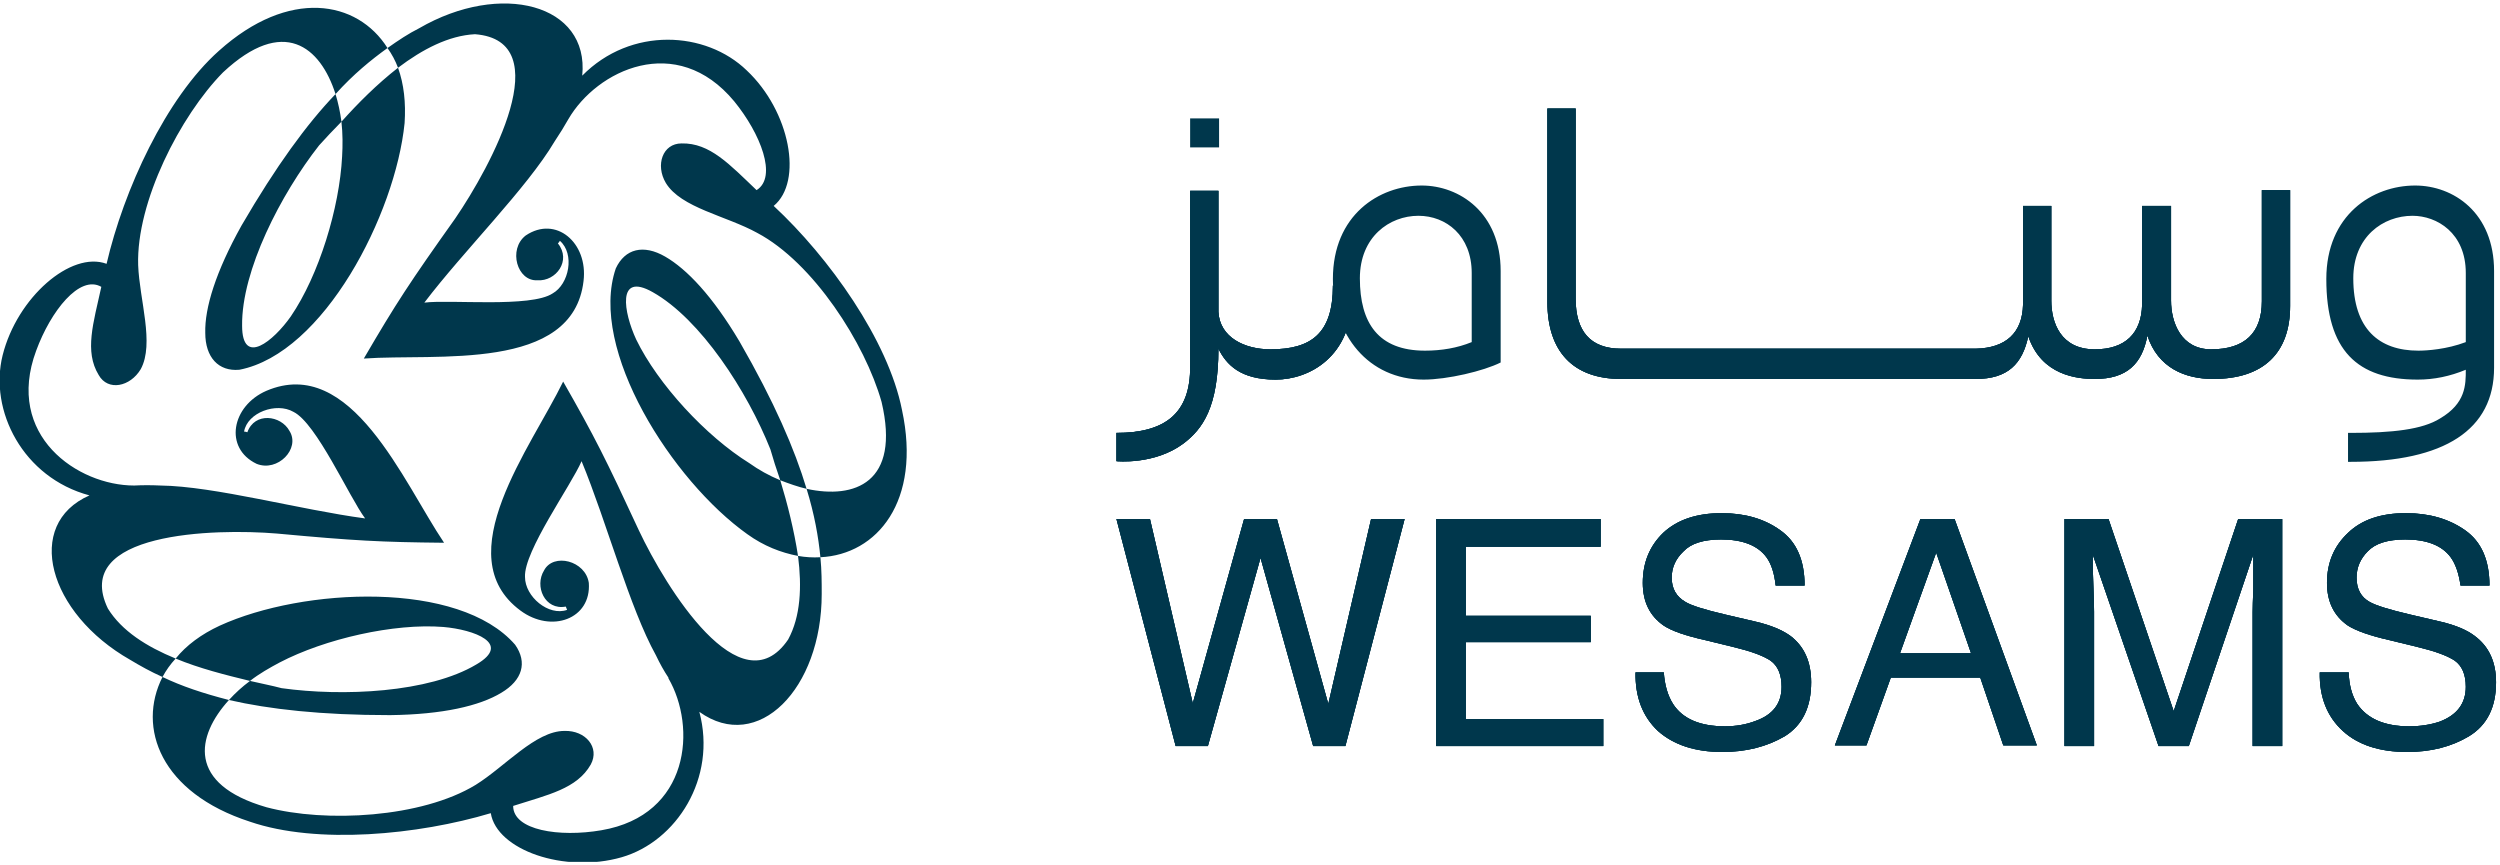 <?xml version="1.0" encoding="UTF-8"?>
<svg xmlns="http://www.w3.org/2000/svg" width="520" height="180" viewBox="0 0 520 180" fill="none">
  <g clip-path="url(#clip0_5132_180)">
    <path fill-rule="evenodd" clip-rule="evenodd" d="M239.2 107.969L248.095 146.284L258.768 107.969H265.611L276.284 146.421L285.179 107.969H292.158L279.842 155.179H273.137L262.19 116.042L251.242 155.179H244.537L232.221 107.969H239.2ZM298.726 107.969H332.937V113.716H304.884V128.084H330.884V133.558H304.884V149.569H333.484V155.179H298.726V107.969ZM346.074 139.853C346.256 142.498 346.895 144.688 347.99 146.421C349.997 149.523 353.6 151.074 358.8 151.074C361.081 151.074 363.179 150.709 365.095 149.979C368.744 148.702 370.568 146.33 370.568 142.863C370.568 140.309 369.793 138.484 368.242 137.39C366.691 136.386 364.228 135.474 360.853 134.653L354.695 133.148C350.59 132.235 347.716 131.232 346.074 130.137C343.154 128.13 341.695 125.165 341.695 121.242C341.695 117.046 343.109 113.579 345.937 110.842C348.856 108.105 352.916 106.737 358.116 106.737C362.951 106.737 367.011 107.923 370.295 110.295C373.67 112.667 375.358 116.498 375.358 121.79H369.337C369.063 119.235 368.425 117.274 367.421 115.905C365.597 113.442 362.449 112.211 357.979 112.211C354.33 112.211 351.73 113.032 350.179 114.674C348.537 116.225 347.716 118.049 347.716 120.148C347.716 122.428 348.674 124.116 350.59 125.211C351.775 125.941 354.512 126.807 358.8 127.811L365.232 129.316C368.333 130.046 370.751 131.049 372.484 132.326C375.312 134.516 376.726 137.709 376.726 141.905C376.726 147.105 374.902 150.846 371.253 153.126C367.512 155.316 363.179 156.411 358.253 156.411C352.596 156.411 348.126 154.951 344.842 152.032C341.649 149.021 340.098 144.962 340.19 139.853H346.074ZM399.442 107.969H406.558L423.663 155.042H416.684L411.895 140.948H393.284L388.221 155.042H381.653L399.442 107.969ZM409.979 135.884L402.726 114.948L395.2 135.884H409.979ZM429.411 107.969H438.579L452.126 147.926L465.537 107.969H474.705V155.179H468.547V127.263C468.547 126.351 468.593 124.8 468.684 122.611C468.684 120.33 468.684 117.912 468.684 115.358L455.274 155.179H448.979L435.295 115.358V116.863C435.295 117.958 435.34 119.691 435.432 122.063C435.523 124.435 435.568 126.169 435.568 127.263V155.179H429.411V107.969ZM488.526 139.853C488.618 142.498 489.211 144.688 490.305 146.421C492.404 149.523 496.007 151.074 501.116 151.074C503.397 151.074 505.495 150.755 507.411 150.116C511.06 148.748 512.884 146.33 512.884 142.863C512.884 140.309 512.109 138.484 510.558 137.39C509.007 136.386 506.544 135.474 503.168 134.653L497.011 133.148C492.997 132.235 490.123 131.232 488.389 130.137C485.47 128.13 484.011 125.165 484.011 121.242C484.011 117.046 485.47 113.579 488.389 110.842C491.218 108.105 495.232 106.737 500.432 106.737C505.267 106.737 509.372 107.923 512.747 110.295C516.123 112.667 517.811 116.498 517.811 121.79H511.789C511.425 119.235 510.74 117.274 509.737 115.905C507.912 113.442 504.765 112.211 500.295 112.211C496.646 112.211 494.046 113.032 492.495 114.674C490.944 116.225 490.168 118.049 490.168 120.148C490.168 122.519 491.081 124.207 492.905 125.211C494.182 125.941 496.965 126.807 501.253 127.811L507.684 129.316C510.786 130.046 513.158 131.049 514.8 132.326C517.719 134.516 519.179 137.709 519.179 141.905C519.179 147.105 517.309 150.846 513.568 153.126C509.919 155.316 505.632 156.411 500.705 156.411C494.958 156.411 490.488 154.951 487.295 152.032C484.011 149.021 482.414 144.962 482.505 139.853H488.526ZM265.337 78.958C257.947 78.958 255.074 75.811 253.432 72.526C253.432 84.705 250.147 89.221 246.179 92.232C240.158 96.748 232.221 95.927 232.221 95.927V90.042C242.074 90.042 247.684 86.211 247.547 76.084V39.684H253.432V64.863C253.705 70.2 258.905 72.663 264.242 72.663C272.726 72.663 277.242 69.379 277.242 59.39L281.211 61.716C281.211 74.169 272.316 78.958 265.337 78.958ZM476.347 39.547V63.632C476.347 73.484 470.737 78.821 460.337 78.821C454.453 78.821 448.842 76.495 446.653 69.79C445.558 75.674 442.411 78.821 435.705 78.821C432.147 78.821 424.621 78.137 421.884 69.927C420.653 75.674 417.642 78.821 410.937 78.821V72.526C417.232 72.39 420.653 69.242 420.79 63.358C420.79 63.176 420.79 62.993 420.79 62.811V42.832H426.674V62.537C426.674 67.053 428.589 72.663 435.705 72.663C442 72.663 445.421 69.379 445.558 63.358C445.558 63.176 445.558 62.993 445.558 62.811V42.832H451.579V62.537C451.579 67.053 453.632 72.663 459.926 72.663C466.905 72.663 470.463 69.242 470.463 62.674V39.547H476.347ZM410.937 78.821C385.621 78.821 341.695 78.821 337.179 78.821C327.189 78.821 321.853 73.074 321.853 62.811V22.579H327.737V62.127C327.737 68.832 330.747 72.526 337.179 72.526H410.937V78.821Z" fill="#00374C"></path>
    <path fill-rule="evenodd" clip-rule="evenodd" d="M239.2 107.969L248.095 146.284L258.768 107.969H265.611L276.284 146.421L285.179 107.969H292.158L279.842 155.179H273.137L262.19 116.042L251.242 155.179H244.537L232.221 107.969H239.2ZM298.726 107.969H332.937V113.716H304.884V128.084H330.884V133.558H304.884V149.569H333.484V155.179H298.726V107.969ZM346.074 139.853C346.256 142.498 346.895 144.688 347.99 146.421C349.997 149.523 353.6 151.074 358.8 151.074C361.081 151.074 363.179 150.709 365.095 149.979C368.744 148.702 370.568 146.33 370.568 142.863C370.568 140.309 369.793 138.484 368.242 137.39C366.691 136.386 364.228 135.474 360.853 134.653L354.695 133.148C350.59 132.235 347.716 131.232 346.074 130.137C343.154 128.13 341.695 125.165 341.695 121.242C341.695 117.046 343.109 113.579 345.937 110.842C348.856 108.105 352.916 106.737 358.116 106.737C362.951 106.737 367.011 107.923 370.295 110.295C373.67 112.667 375.358 116.498 375.358 121.79H369.337C369.063 119.235 368.425 117.274 367.421 115.905C365.597 113.442 362.449 112.211 357.979 112.211C354.33 112.211 351.73 113.032 350.179 114.674C348.537 116.225 347.716 118.049 347.716 120.148C347.716 122.428 348.674 124.116 350.59 125.211C351.775 125.941 354.512 126.807 358.8 127.811L365.232 129.316C368.333 130.046 370.751 131.049 372.484 132.326C375.312 134.516 376.726 137.709 376.726 141.905C376.726 147.105 374.902 150.846 371.253 153.126C367.512 155.316 363.179 156.411 358.253 156.411C352.596 156.411 348.126 154.951 344.842 152.032C341.649 149.021 340.098 144.962 340.19 139.853H346.074ZM399.442 107.969H406.558L423.663 155.042H416.684L411.895 140.948H393.284L388.221 155.042H381.653L399.442 107.969ZM409.979 135.884L402.726 114.948L395.2 135.884H409.979ZM429.411 107.969H438.579L452.126 147.926L465.537 107.969H474.705V155.179H468.547V127.263C468.547 126.351 468.593 124.8 468.684 122.611C468.684 120.33 468.684 117.912 468.684 115.358L455.274 155.179H448.979L435.295 115.358V116.863C435.295 117.958 435.34 119.691 435.432 122.063C435.523 124.435 435.568 126.169 435.568 127.263V155.179H429.411V107.969ZM488.526 139.853C488.618 142.498 489.211 144.688 490.305 146.421C492.404 149.523 496.007 151.074 501.116 151.074C503.397 151.074 505.495 150.755 507.411 150.116C511.06 148.748 512.884 146.33 512.884 142.863C512.884 140.309 512.109 138.484 510.558 137.39C509.007 136.386 506.544 135.474 503.168 134.653L497.011 133.148C492.997 132.235 490.123 131.232 488.389 130.137C485.47 128.13 484.011 125.165 484.011 121.242C484.011 117.046 485.47 113.579 488.389 110.842C491.218 108.105 495.232 106.737 500.432 106.737C505.267 106.737 509.372 107.923 512.747 110.295C516.123 112.667 517.811 116.498 517.811 121.79H511.789C511.425 119.235 510.74 117.274 509.737 115.905C507.912 113.442 504.765 112.211 500.295 112.211C496.646 112.211 494.046 113.032 492.495 114.674C490.944 116.225 490.168 118.049 490.168 120.148C490.168 122.519 491.081 124.207 492.905 125.211C494.182 125.941 496.965 126.807 501.253 127.811L507.684 129.316C510.786 130.046 513.158 131.049 514.8 132.326C517.719 134.516 519.179 137.709 519.179 141.905C519.179 147.105 517.309 150.846 513.568 153.126C509.919 155.316 505.632 156.411 500.705 156.411C494.958 156.411 490.488 154.951 487.295 152.032C484.011 149.021 482.414 144.962 482.505 139.853H488.526ZM265.337 78.958C257.947 78.958 255.074 75.811 253.432 72.526C253.432 84.705 250.147 89.221 246.179 92.232C240.158 96.748 232.221 95.927 232.221 95.927V90.042C242.074 90.042 247.684 86.211 247.547 76.084V39.684H253.432V64.863C253.705 70.2 258.905 72.663 264.242 72.663C272.726 72.663 277.242 69.379 277.242 59.39L281.211 61.716C281.211 74.169 272.316 78.958 265.337 78.958ZM476.347 39.547V63.632C476.347 73.484 470.737 78.821 460.337 78.821C454.453 78.821 448.842 76.495 446.653 69.79C445.558 75.674 442.411 78.821 435.705 78.821C432.147 78.821 424.621 78.137 421.884 69.927C420.653 75.674 417.642 78.821 410.937 78.821V72.526C417.232 72.39 420.653 69.242 420.79 63.358C420.79 63.176 420.79 62.993 420.79 62.811V42.832H426.674V62.537C426.674 67.053 428.589 72.663 435.705 72.663C442 72.663 445.421 69.379 445.558 63.358C445.558 63.176 445.558 62.993 445.558 62.811V42.832H451.579V62.537C451.579 67.053 453.632 72.663 459.926 72.663C466.905 72.663 470.463 69.242 470.463 62.674V39.547H476.347ZM410.937 78.821C385.621 78.821 341.695 78.821 337.179 78.821C327.189 78.821 321.853 73.074 321.853 62.811V22.579H327.737V62.127C327.737 68.832 330.747 72.526 337.179 72.526H410.937V78.821Z" fill="#00374C"></path>
    <path fill-rule="evenodd" clip-rule="evenodd" d="M239.2 107.969L248.095 146.284L258.768 107.969H265.611L276.284 146.421L285.179 107.969H292.158L279.842 155.179H273.137L262.19 116.042L251.242 155.179H244.537L232.221 107.969H239.2ZM298.726 107.969H332.937V113.716H304.884V128.084H330.884V133.558H304.884V149.569H333.484V155.179H298.726V107.969ZM346.074 139.853C346.256 142.498 346.895 144.688 347.99 146.421C349.997 149.523 353.6 151.074 358.8 151.074C361.081 151.074 363.179 150.709 365.095 149.979C368.744 148.702 370.568 146.33 370.568 142.863C370.568 140.309 369.793 138.484 368.242 137.39C366.691 136.386 364.228 135.474 360.853 134.653L354.695 133.148C350.59 132.235 347.716 131.232 346.074 130.137C343.154 128.13 341.695 125.165 341.695 121.242C341.695 117.046 343.109 113.579 345.937 110.842C348.856 108.105 352.916 106.737 358.116 106.737C362.951 106.737 367.011 107.923 370.295 110.295C373.67 112.667 375.358 116.498 375.358 121.79H369.337C369.063 119.235 368.425 117.274 367.421 115.905C365.597 113.442 362.449 112.211 357.979 112.211C354.33 112.211 351.73 113.032 350.179 114.674C348.537 116.225 347.716 118.049 347.716 120.148C347.716 122.428 348.674 124.116 350.59 125.211C351.775 125.941 354.512 126.807 358.8 127.811L365.232 129.316C368.333 130.046 370.751 131.049 372.484 132.326C375.312 134.516 376.726 137.709 376.726 141.905C376.726 147.105 374.902 150.846 371.253 153.126C367.512 155.316 363.179 156.411 358.253 156.411C352.596 156.411 348.126 154.951 344.842 152.032C341.649 149.021 340.098 144.962 340.19 139.853H346.074ZM399.442 107.969H406.558L423.663 155.042H416.684L411.895 140.948H393.284L388.221 155.042H381.653L399.442 107.969ZM409.979 135.884L402.726 114.948L395.2 135.884H409.979ZM429.411 107.969H438.579L452.126 147.926L465.537 107.969H474.705V155.179H468.547V127.263C468.547 126.351 468.593 124.8 468.684 122.611C468.684 120.33 468.684 117.912 468.684 115.358L455.274 155.179H448.979L435.295 115.358V116.863C435.295 117.958 435.34 119.691 435.432 122.063C435.523 124.435 435.568 126.169 435.568 127.263V155.179H429.411V107.969ZM488.526 139.853C488.618 142.498 489.211 144.688 490.305 146.421C492.404 149.523 496.007 151.074 501.116 151.074C503.397 151.074 505.495 150.755 507.411 150.116C511.06 148.748 512.884 146.33 512.884 142.863C512.884 140.309 512.109 138.484 510.558 137.39C509.007 136.386 506.544 135.474 503.168 134.653L497.011 133.148C492.997 132.235 490.123 131.232 488.389 130.137C485.47 128.13 484.011 125.165 484.011 121.242C484.011 117.046 485.47 113.579 488.389 110.842C491.218 108.105 495.232 106.737 500.432 106.737C505.267 106.737 509.372 107.923 512.747 110.295C516.123 112.667 517.811 116.498 517.811 121.79H511.789C511.425 119.235 510.74 117.274 509.737 115.905C507.912 113.442 504.765 112.211 500.295 112.211C496.646 112.211 494.046 113.032 492.495 114.674C490.944 116.225 490.168 118.049 490.168 120.148C490.168 122.519 491.081 124.207 492.905 125.211C494.182 125.941 496.965 126.807 501.253 127.811L507.684 129.316C510.786 130.046 513.158 131.049 514.8 132.326C517.719 134.516 519.179 137.709 519.179 141.905C519.179 147.105 517.309 150.846 513.568 153.126C509.919 155.316 505.632 156.411 500.705 156.411C494.958 156.411 490.488 154.951 487.295 152.032C484.011 149.021 482.414 144.962 482.505 139.853H488.526ZM265.337 78.958C257.947 78.958 255.074 75.811 253.432 72.526C253.432 84.705 250.147 89.221 246.179 92.232C240.158 96.748 232.221 95.927 232.221 95.927V90.042C242.074 90.042 247.684 86.211 247.547 76.084V39.684H253.432V64.863C253.705 70.2 258.905 72.663 264.242 72.663C272.726 72.663 277.242 69.379 277.242 59.39L281.211 61.716C281.211 74.169 272.316 78.958 265.337 78.958ZM476.347 39.547V63.632C476.347 73.484 470.737 78.821 460.337 78.821C454.453 78.821 448.842 76.495 446.653 69.79C445.558 75.674 442.411 78.821 435.705 78.821C432.147 78.821 424.621 78.137 421.884 69.927C420.653 75.674 417.642 78.821 410.937 78.821V72.526C417.232 72.39 420.653 69.242 420.79 63.358C420.79 63.176 420.79 62.993 420.79 62.811V42.832H426.674V62.537C426.674 67.053 428.589 72.663 435.705 72.663C442 72.663 445.421 69.379 445.558 63.358C445.558 63.176 445.558 62.993 445.558 62.811V42.832H451.579V62.537C451.579 67.053 453.632 72.663 459.926 72.663C466.905 72.663 470.463 69.242 470.463 62.674V39.547H476.347ZM410.937 78.821C385.621 78.821 341.695 78.821 337.179 78.821C327.189 78.821 321.853 73.074 321.853 62.811V22.579H327.737V62.127C327.737 68.832 330.747 72.526 337.179 72.526H410.937V78.821Z" fill="#00374C"></path>
    <path fill-rule="evenodd" clip-rule="evenodd" d="M488.389 96.063V90.042H488.937C497.558 90.042 503.853 89.358 507.547 87.032C512.884 83.884 512.884 80.053 512.884 76.906C509.6 78.274 506.27 78.958 502.895 78.958C490.305 78.958 483.874 72.937 483.874 58.021C483.874 44.748 493.453 38.59 502.347 38.59C510.284 38.59 518.768 44.2 518.768 56.379V76.495C518.768 89.358 508.505 96.063 488.937 96.063H488.389ZM501.8 44.884C495.642 44.884 489.484 49.263 489.484 57.884C489.484 68.421 494.821 72.937 503.031 72.937C504.81 72.937 508.916 72.663 512.884 71.158V56.79C512.884 48.442 506.863 44.884 501.8 44.884ZM296.126 78.958C284.631 78.958 277.242 69.653 277.242 58.021C277.242 44.748 286.821 38.59 295.716 38.59C303.516 38.59 312.137 44.2 312.137 56.379V75.4C308.579 77.179 301.053 78.958 296.126 78.958ZM306.116 56.79C306.116 48.99 300.779 44.884 295.031 44.884C289.01 44.884 282.853 49.263 282.853 57.884C282.853 67.19 286.684 72.937 296.4 72.937C299.821 72.937 303.105 72.39 306.116 71.158V56.79ZM253.568 30.653H247.547V24.632H253.568V30.653ZM87.168 5.884C104.137 -3.968 122.61 0.821 121.105 15.737C131.231 5.474 146.831 6.432 155.316 14.642C164.347 23.127 167.084 37.769 160.926 42.832C172.421 53.505 184.737 70.748 187.61 85.253C191.716 104.274 182.41 115.358 170.642 115.905C170.916 118.642 170.916 121.105 170.916 123.569C170.916 143.274 157.642 156.821 145.463 148.063C149.158 161.884 140.674 175.021 129.316 178.305C117.41 181.727 103.316 176.8 102.084 169.137C87.031 173.653 65.958 175.705 52 170.916C33.389 164.895 28.463 151.348 33.8 140.811C31.337 139.716 29.147 138.484 27.095 137.253C9.989 127.537 4.926 109.063 18.61 103.042C4.789 99.348 -2.326 85.39 0.547 73.895C3.558 61.853 14.779 52.137 22.168 54.874C25.726 39.548 34.484 20.39 45.568 10.537C60.074 -2.463 74.305 0 80.6 9.99C82.926 8.348 84.979 6.979 87.168 5.884ZM136.431 136.295C130.958 126.442 126.168 108.516 120.968 95.927C118.779 100.99 108.926 114.674 109.2 120.011C109.2 124.116 114.126 128.221 117.958 126.853C117.867 126.67 117.775 126.442 117.684 126.169C113.305 126.99 111.116 121.927 113.168 118.642C115.084 114.948 121.789 116.59 122.474 121.242C123.021 128.769 114.674 131.779 108.242 126.99C92.916 115.632 110.568 92.916 117.137 79.369C123.705 90.863 126.031 95.516 132.874 110.295C138.484 122.2 154.084 147.516 163.937 133.011C166.537 128.221 166.81 122.063 165.989 115.632C162.431 114.948 158.874 113.579 155.453 111.116C139.853 100.032 122.337 72.663 128.084 55.832C130 51.727 133.831 50.769 138.347 53.369C142.863 55.969 148.2 61.579 153.81 71.021C161.063 83.611 165.305 93.463 167.768 101.674C177.758 103.863 187.337 100.442 183.368 83.611C179.947 71.432 169.137 54.6 157.505 48.442C151.074 44.884 141.631 43.242 138.484 38.042C136.295 34.348 137.8 29.832 141.768 29.832C147.653 29.695 151.758 34.211 157.368 39.548C161.747 36.811 158.189 27.779 152.716 21.074C140.674 6.569 124.116 14.642 118.231 24.769C117.41 26.228 116.453 27.779 115.358 29.421C109.61 39.137 96.474 52.137 88.263 62.948C93.6 62.263 110.431 64.042 114.947 61.032C118.368 59.116 119.6 52.821 116.453 50.084C116.361 50.267 116.224 50.449 116.042 50.632C118.916 54.19 115.631 58.569 111.8 58.295C107.558 58.569 105.642 51.863 109.337 48.99C115.631 44.748 122.337 50.495 121.379 58.432C119.189 77.453 90.726 73.484 75.674 74.579C82.379 63.084 85.252 58.706 94.695 45.432C102.084 34.621 116.316 8.484 98.8 7.116C93.326 7.39 87.853 10.263 82.789 14.095C84.021 17.516 84.431 21.348 84.158 25.59C82.242 44.611 67.326 73.484 49.81 76.906C45.431 77.316 42.695 74.305 42.695 69.242C42.558 64.042 44.884 56.516 50.221 46.937C57.474 34.484 63.768 25.863 69.789 19.569C66.642 9.716 58.979 3.284 46.389 15.053C37.495 24.084 28.326 42.011 28.737 55.148C29.01 62.4 32.158 71.432 29.284 76.769C27.095 80.463 22.442 81.421 20.526 78C17.516 73.074 19.431 67.19 21.074 59.663C16.558 57.063 10.537 64.727 7.526 72.937C0.958 90.59 16.147 100.99 27.916 100.99C29.649 100.898 31.474 100.898 33.389 100.99C44.61 101.127 62.537 106.053 75.947 107.832C72.663 103.453 65.821 87.99 61.032 85.663C57.474 83.611 51.453 85.8 50.768 89.769C50.951 89.769 51.179 89.814 51.453 89.906C52.958 85.663 58.431 86.348 60.21 89.632C62.537 93.326 57.747 98.253 53.368 96.474C46.526 93.19 48.168 84.432 55.421 81.284C73.074 73.758 83.884 100.305 92.368 112.895C79.095 112.758 73.895 112.484 57.61 110.979C44.61 109.884 14.779 110.705 22.442 126.579C25.316 131.232 30.516 134.516 36.537 136.979C38.726 134.242 41.874 131.916 45.705 130.137C63.084 122.2 95.516 120.695 107.147 134.105C109.747 137.8 108.653 141.495 104.274 144.095C99.758 146.832 92.095 148.611 81.147 148.748C66.779 148.748 55.968 147.516 47.621 145.6C40.779 153.127 38.863 163.116 55.421 167.905C67.737 171.19 87.716 170.095 98.937 163.253C105.095 159.421 111.389 152.032 117.41 152.032C121.789 151.895 124.8 155.453 122.884 159.011C120.01 164.074 113.989 165.305 106.737 167.632C106.737 172.695 116.316 174.2 125.074 172.695C143.547 169.548 144.916 151.211 139.031 141.084C139.031 141.084 139.031 141.039 139.031 140.948C138.119 139.579 137.253 138.028 136.431 136.295ZM66.368 30.242C58.431 40.369 50.221 56.242 50.358 67.737C50.358 76.358 56.926 70.884 60.484 65.821C66.368 57.2 70.61 43.242 71.158 32.569C71.295 30.242 71.295 27.779 71.021 25.316C69.379 26.958 67.737 28.737 66.368 30.242ZM80.6 9.99C77.179 12.453 73.484 15.463 69.789 19.569C70.337 21.348 70.747 23.263 71.021 25.316C74.442 21.484 78.41 17.516 82.789 14.095C82.242 12.635 81.512 11.267 80.6 9.99ZM160.242 93.463C155.453 81.421 145.737 66.369 135.747 60.758C128.221 56.516 129.726 65 132.326 70.611C136.842 79.916 146.831 90.727 155.863 96.337C157.779 97.706 159.968 98.937 162.295 99.895C161.474 97.569 160.789 95.379 160.242 93.463ZM170.642 115.905C170.231 111.663 169.41 107.011 167.768 101.674C165.989 101.263 164.074 100.579 162.295 99.895C163.8 104.821 165.168 110.295 165.989 115.632C167.54 115.905 169.091 115.997 170.642 115.905ZM58.568 143.137C71.295 144.916 89.221 144.095 99.074 138.211C106.6 133.832 98.526 130.958 92.231 130.411C81.968 129.59 67.6 132.874 58.158 137.8C56.105 138.895 53.916 140.127 52 141.632C54.326 142.179 56.516 142.59 58.568 143.137ZM33.8 140.811C37.768 142.727 42.284 144.232 47.621 145.6C48.989 144.095 50.358 142.863 52 141.632C46.937 140.4 41.463 139.032 36.537 136.979C35.442 138.165 34.53 139.442 33.8 140.811Z" fill="#00374C"></path>
  </g>
  <defs>
    <clipPath id="clip0_5132_180">
      <rect width="520" height="179.263" fill="white"></rect>
    </clipPath>
  </defs>
</svg>
